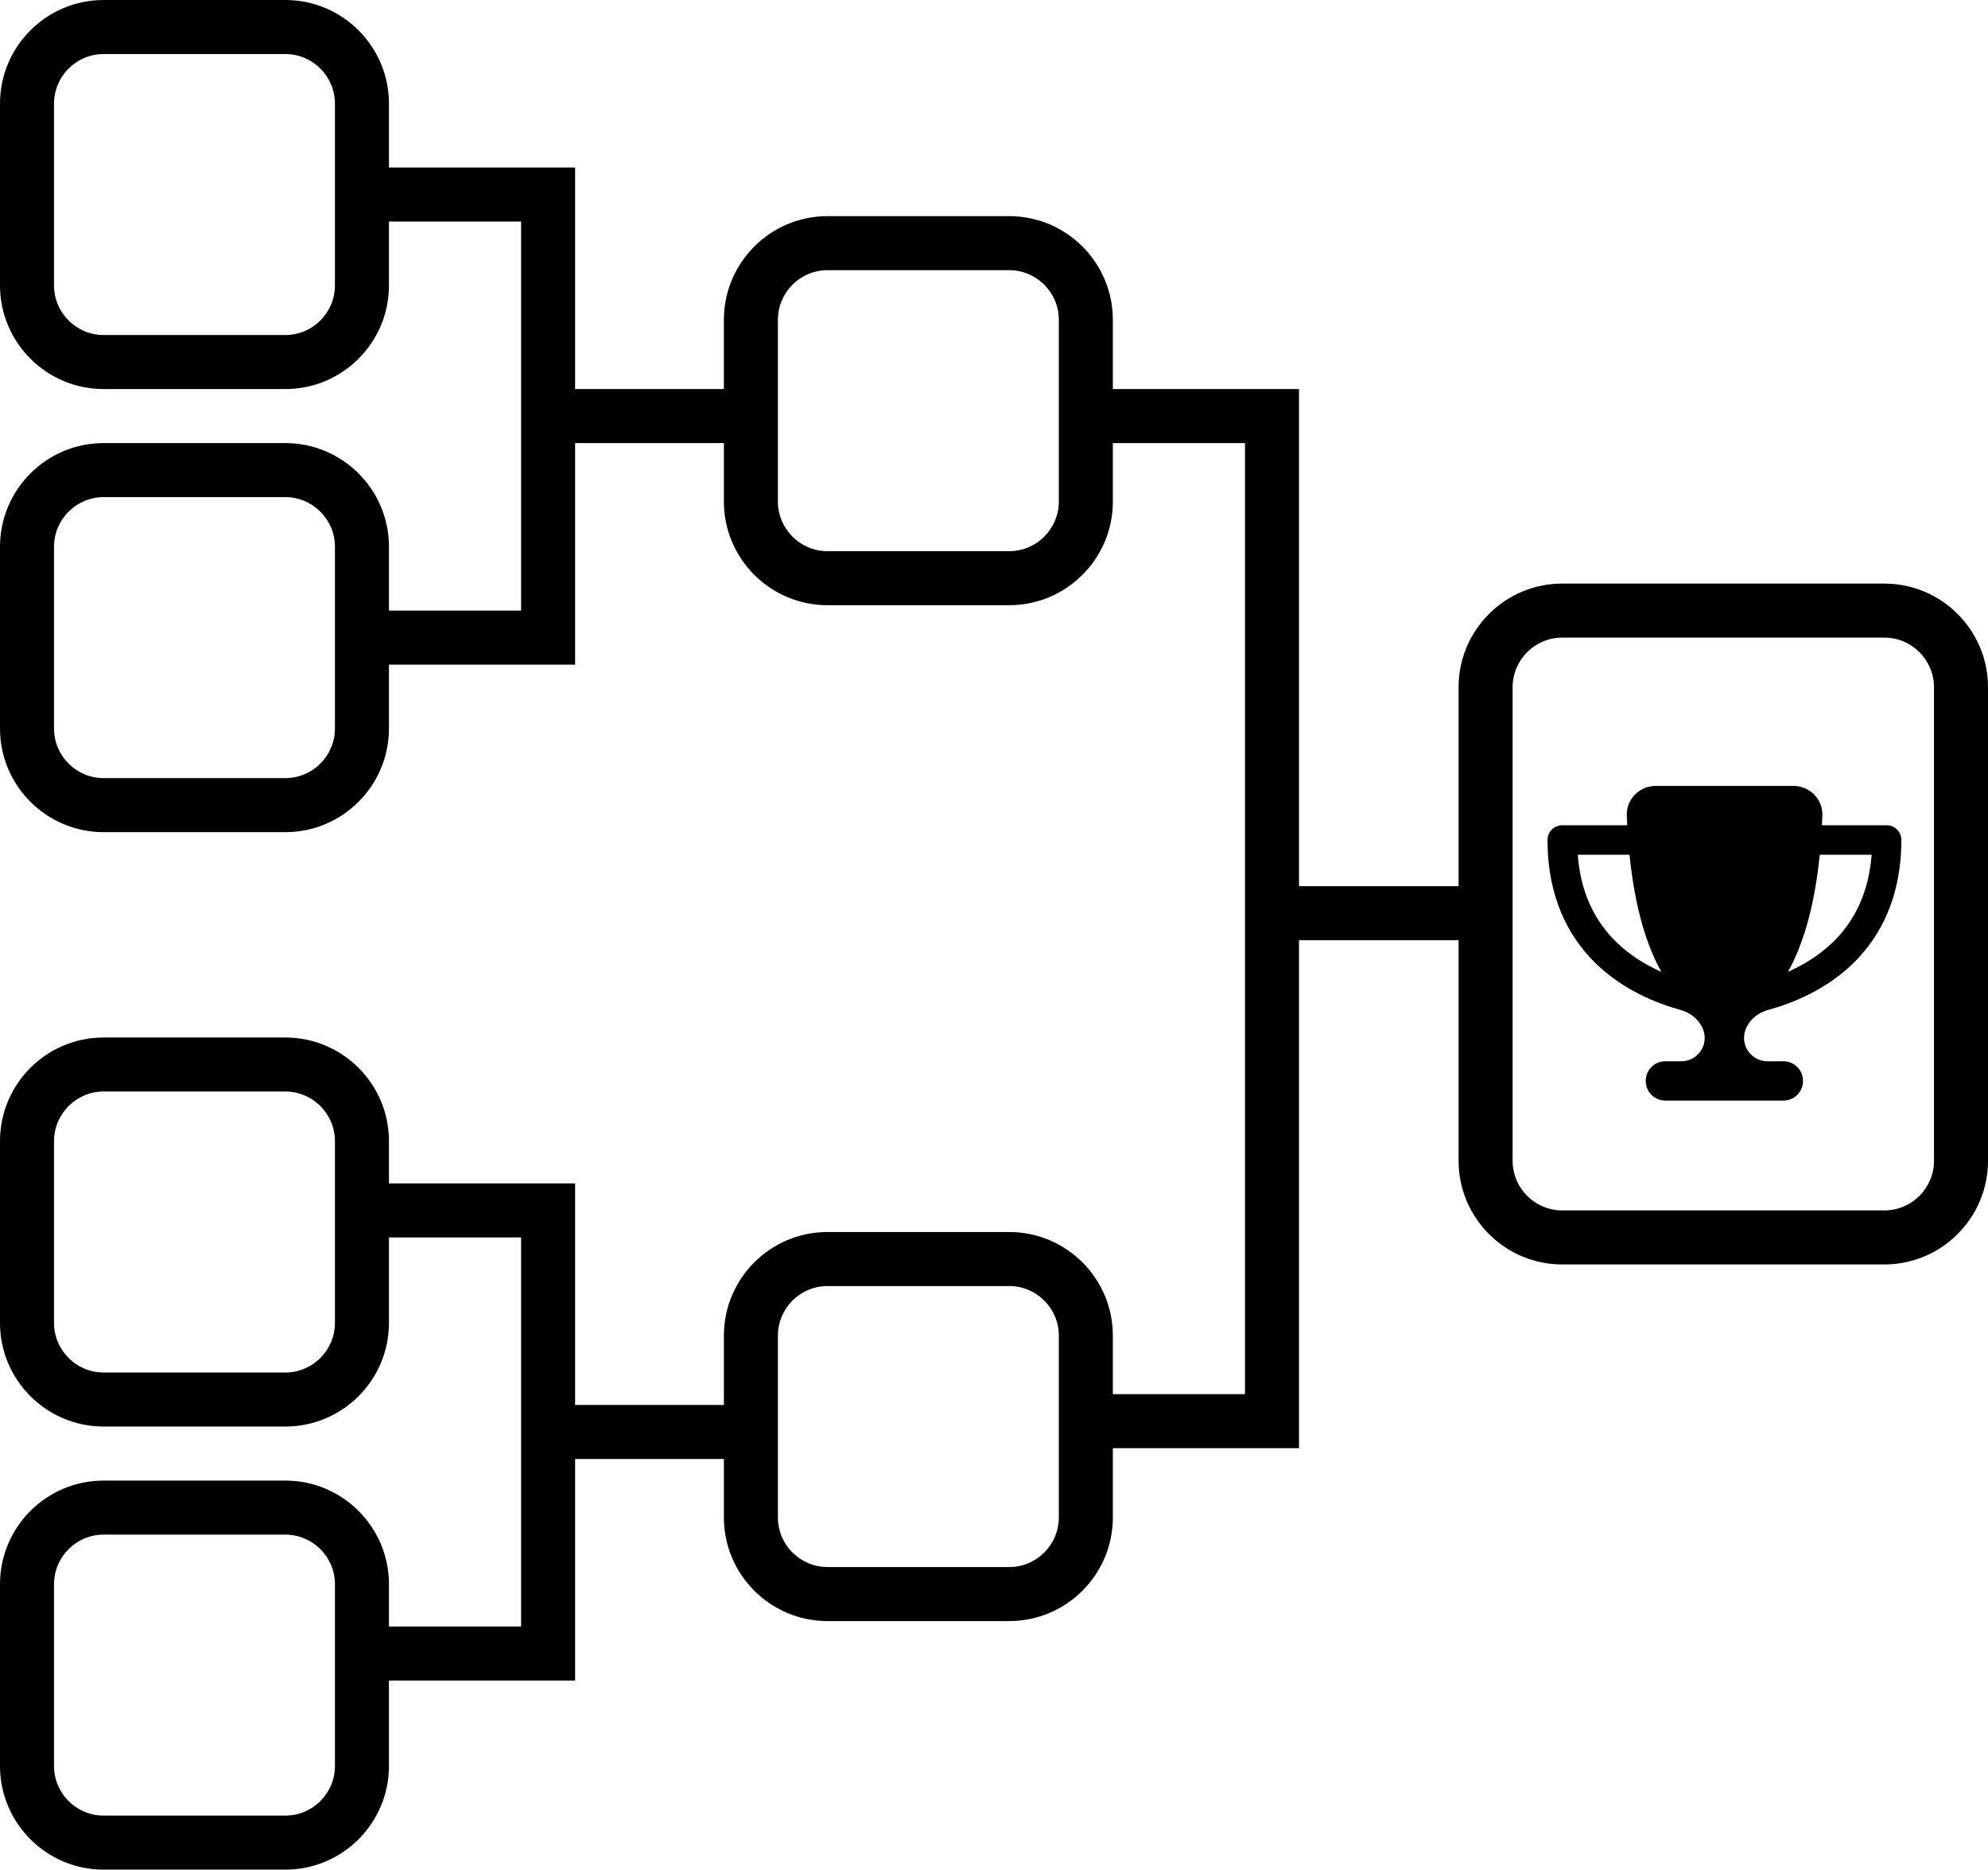 <?xml version="1.0" encoding="UTF-8"?><svg id="Calque_2" xmlns="http://www.w3.org/2000/svg" viewBox="0 0 184 173"><g id="icons"><path d="M174.41,54h-29.82c-5.29,0-9.59,4.3-9.59,9.59v18.41h-14.77v-46h-17.23v-6.41c0-5.29-4.3-9.59-9.59-9.59h-16.82c-5.29,0-9.59,4.3-9.59,9.59v6.41h-13.77V15.5h-17.23v-5.91c0-5.29-4.3-9.59-9.59-9.59H9.59C4.3,0,0,4.3,0,9.59v16.82c0,5.29,4.3,9.59,9.59,9.59h16.82c5.29,0,9.59-4.3,9.59-9.59v-5.91h12.23v36h-12.23v-5.91c0-5.29-4.3-9.59-9.59-9.59H9.59c-5.29,0-9.59,4.3-9.59,9.59v16.82c0,5.29,4.3,9.59,9.59,9.59h16.82c5.29,0,9.59-4.3,9.59-9.59v-5.91h17.23v-20.5h13.77v5.41c0,5.29,4.3,9.59,9.59,9.59h16.82c5.29,0,9.59-4.3,9.59-9.59v-5.41h12.23v88h-12.23v-5.41c0-5.29-4.3-9.59-9.59-9.59h-16.82c-5.29,0-9.59,4.3-9.59,9.59v6.41h-13.77v-20.5h-17.23v-3.91c0-5.29-4.3-9.59-9.59-9.59H9.59c-5.29,0-9.59,4.3-9.59,9.59v16.82c0,5.29,4.3,9.59,9.59,9.59h16.82c5.29,0,9.59-4.3,9.59-9.59v-7.91h12.23v36h-12.23v-3.91c0-5.29-4.3-9.59-9.59-9.59H9.59c-5.29,0-9.59,4.3-9.59,9.59v16.82c0,5.29,4.3,9.59,9.59,9.59h16.82c5.29,0,9.59-4.3,9.59-9.59v-7.91h17.23v-20.5h13.77v5.41c0,5.29,4.3,9.59,9.59,9.59h16.82c5.29,0,9.59-4.3,9.59-9.59v-6.41h17.23v-47h14.77v20.41c0,5.29,4.3,9.59,9.59,9.59h29.82c5.29,0,9.59-4.3,9.59-9.59v-43.82c0-5.29-4.3-9.59-9.59-9.59ZM31,26.41c0,2.53-2.06,4.59-4.59,4.59H9.59c-2.53,0-4.59-2.06-4.59-4.59V9.59c0-2.53,2.06-4.59,4.59-4.59h16.82c2.53,0,4.59,2.06,4.59,4.59v16.82ZM31,67.41c0,2.53-2.06,4.59-4.59,4.59H9.59c-2.53,0-4.59-2.06-4.59-4.59v-16.82c0-2.53,2.06-4.59,4.59-4.59h16.82c2.53,0,4.59,2.06,4.59,4.59v16.82ZM98,46.41c0,2.53-2.06,4.59-4.59,4.59h-16.82c-2.53,0-4.59-2.06-4.59-4.59v-16.82c0-2.53,2.06-4.59,4.59-4.59h16.82c2.53,0,4.59,2.06,4.59,4.59v16.82ZM31,122.41c0,2.53-2.06,4.59-4.59,4.59H9.59c-2.53,0-4.59-2.06-4.59-4.59v-16.82c0-2.53,2.06-4.59,4.59-4.59h16.82c2.53,0,4.59,2.06,4.59,4.59v16.82ZM31,163.41c0,2.53-2.06,4.59-4.59,4.59H9.59c-2.53,0-4.59-2.06-4.59-4.59v-16.82c0-2.53,2.06-4.59,4.59-4.59h16.82c2.53,0,4.59,2.06,4.59,4.59v16.82ZM98,140.41c0,2.53-2.06,4.59-4.59,4.59h-16.82c-2.53,0-4.59-2.06-4.59-4.59v-16.82c0-2.53,2.06-4.59,4.59-4.59h16.82c2.53,0,4.59,2.06,4.59,4.59v16.82ZM179,107.41c0,2.53-2.06,4.59-4.59,4.59h-29.82c-2.53,0-4.59-2.06-4.59-4.59v-43.82c0-2.53,2.06-4.59,4.59-4.59h29.82c2.53,0,4.59,2.06,4.59,4.59v43.82Z"/><path d="M174.64,76.36h-6.01c.02-.3.03-.59.04-.9.06-1.5-1.17-2.74-2.68-2.74h-12.74c-1.51,0-2.74,1.24-2.68,2.74.01.3.02.6.04.9h-6.01c-.76,0-1.37.61-1.37,1.36,0,5.27,1.91,8.93,4.46,11.42,2.52,2.45,5.59,3.69,7.85,4.31,1.33.37,2.24,1.48,2.24,2.59,0,1.19-.97,2.16-2.16,2.16h-1.48c-1.01,0-1.82.81-1.82,1.82s.81,1.82,1.82,1.82h10.92c1.01,0,1.82-.81,1.82-1.82s-.81-1.82-1.82-1.82h-1.48c-1.19,0-2.16-.97-2.16-2.16,0-1.11.9-2.23,2.24-2.59,2.27-.63,5.34-1.86,7.86-4.31,2.55-2.49,4.46-6.15,4.46-11.42,0-.76-.61-1.36-1.36-1.36ZM149.61,87.18c-1.82-1.77-3.3-4.32-3.58-8.09h4.79c.52,5.12,1.66,8.55,2.95,10.84-1.42-.63-2.89-1.51-4.16-2.75ZM169.64,87.18h0c-1.27,1.24-2.75,2.12-4.16,2.75,1.29-2.29,2.43-5.72,2.95-10.84h4.8c-.29,3.77-1.77,6.32-3.58,8.09Z"/></g></svg>